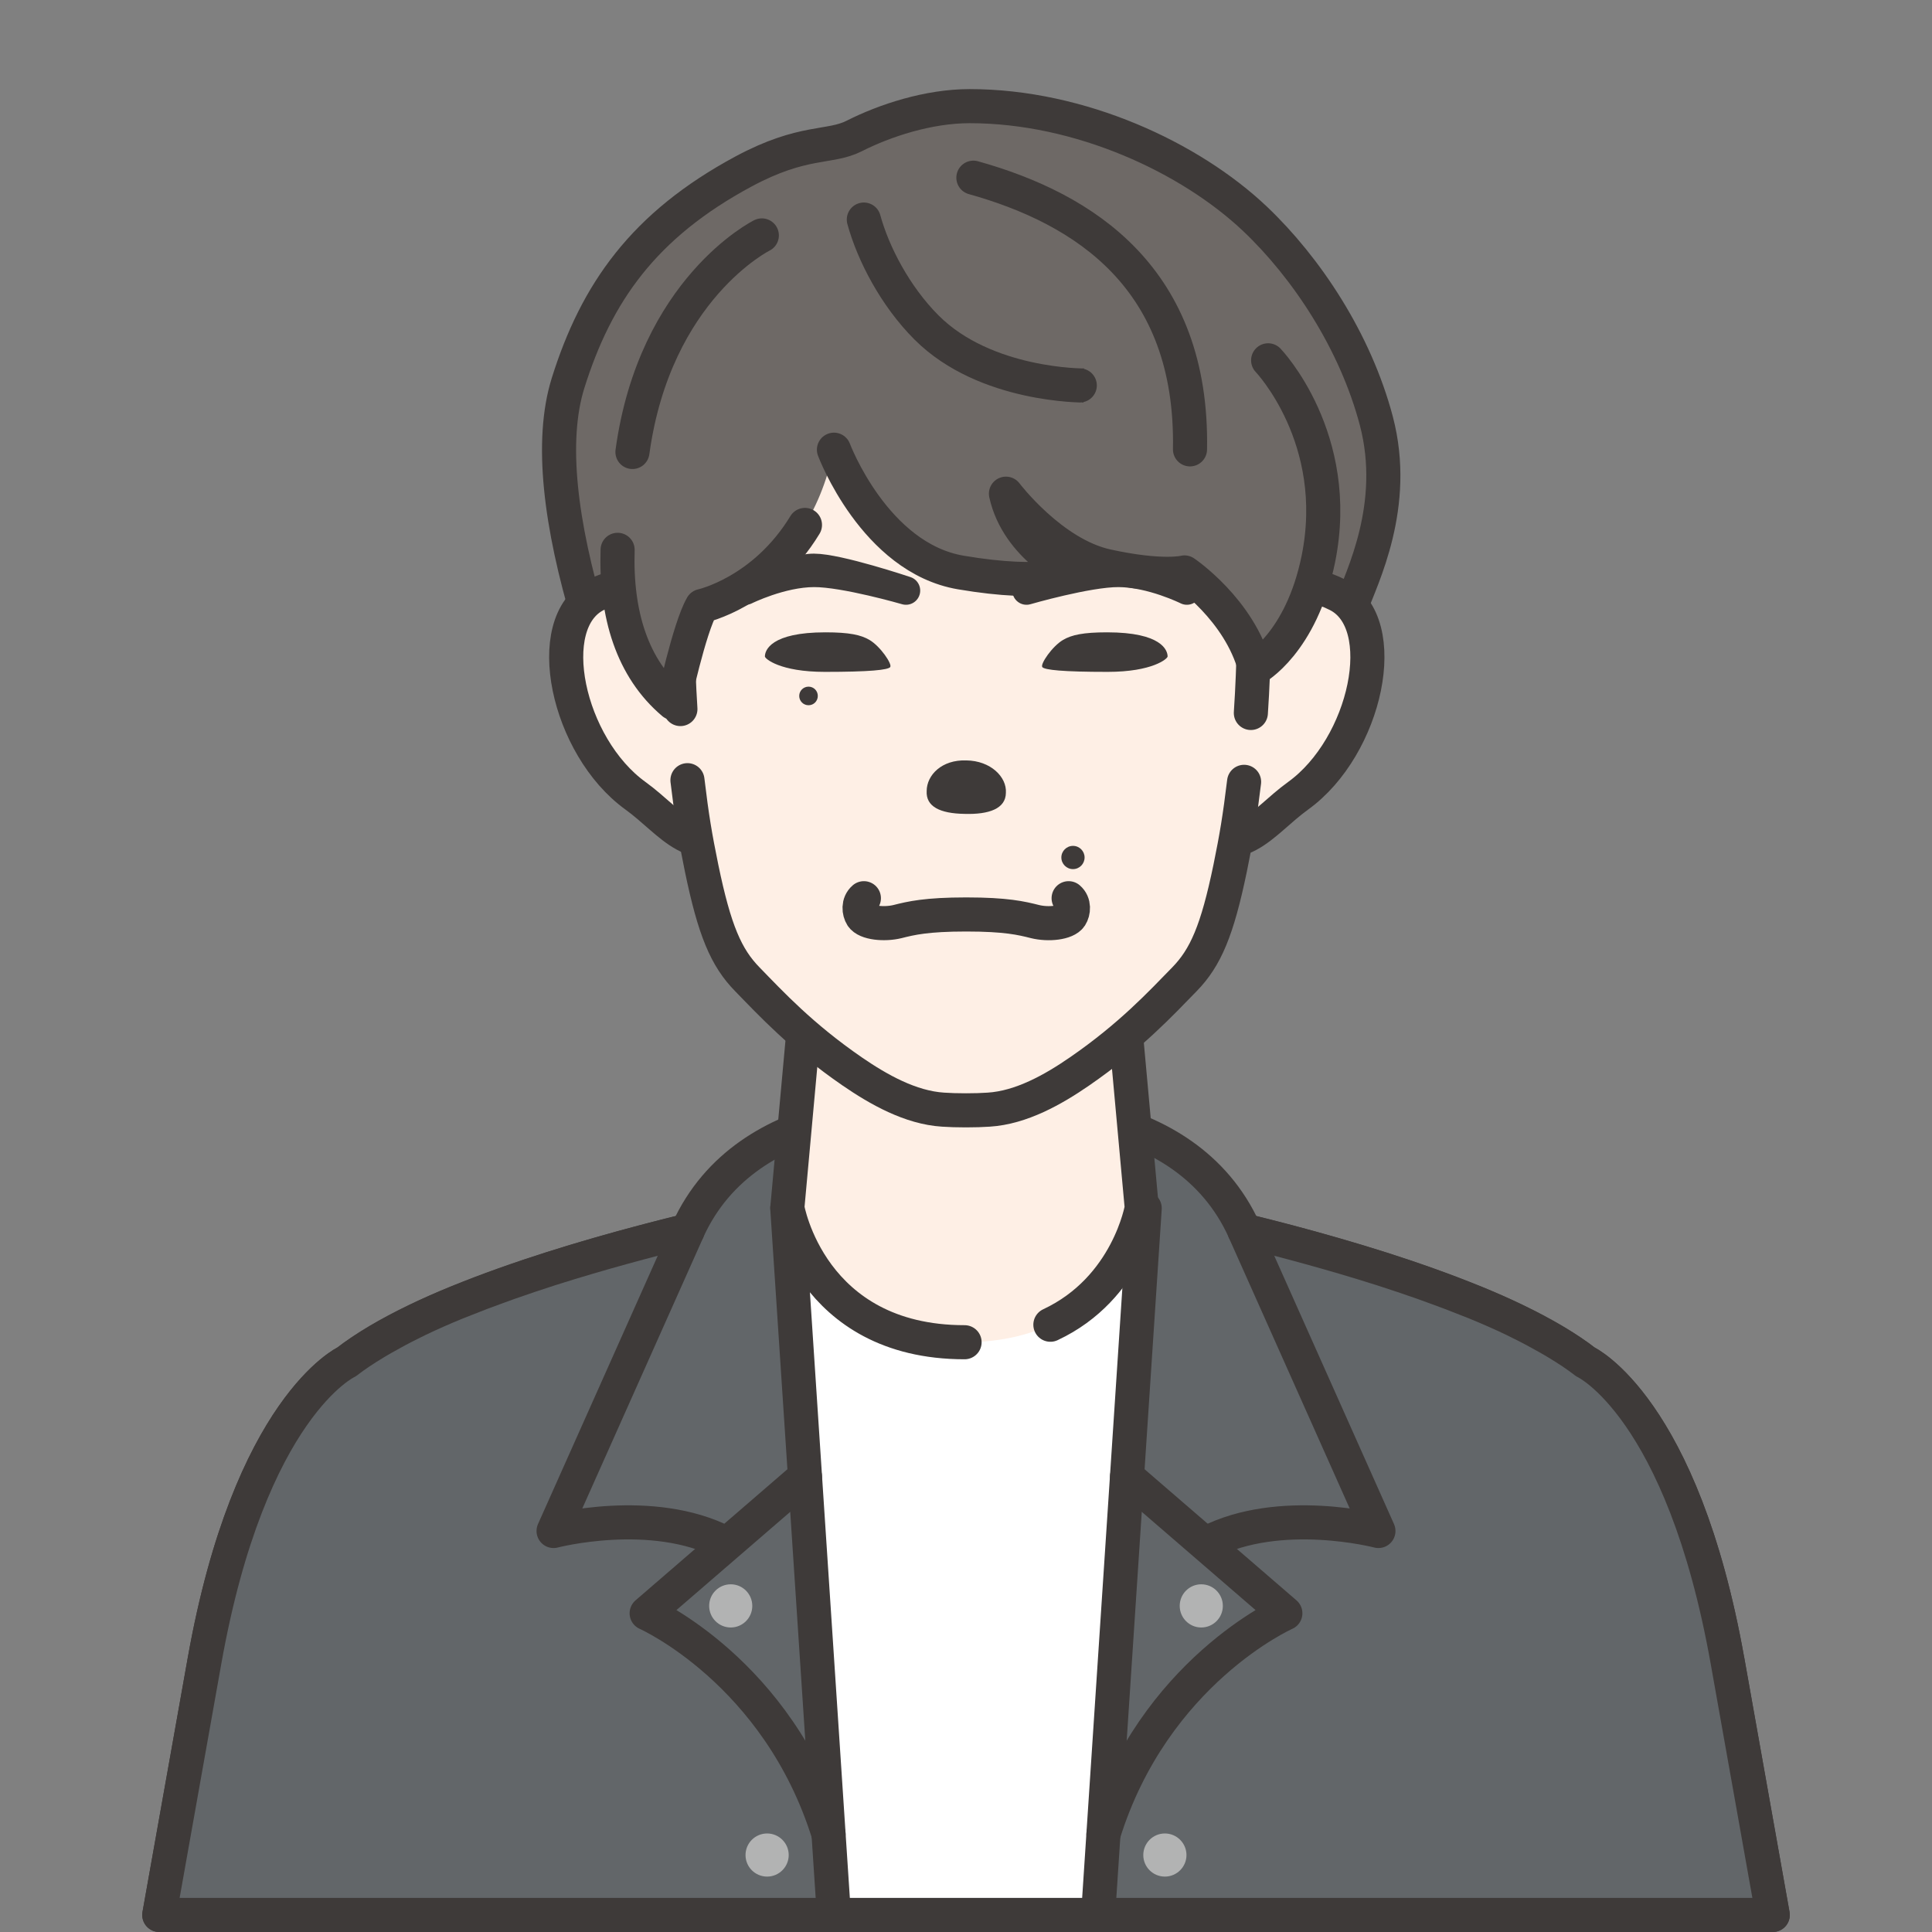 <?xml version="1.0" encoding="UTF-8"?><svg id="_レイヤー_1" xmlns="http://www.w3.org/2000/svg" viewBox="0 0 34 34"><rect x="0" y="0" width="34" height="34" fill="#808080" stroke="none"/><defs><style>.cls-1,.cls-2,.cls-3,.cls-4,.cls-5{stroke-width:.6px;}.cls-1,.cls-2,.cls-3,.cls-4,.cls-5,.cls-6{stroke:#3e3a39;stroke-linecap:round;stroke-linejoin:round;}.cls-1,.cls-7{fill:#6e6966;}.cls-2{fill:#626669;}.cls-3{fill:#fff;}.cls-4,.cls-8{fill:#feefe5;}.cls-9{fill:#b2b3b3;}.cls-10,.cls-6{fill:#3e3a39;}.cls-5{fill:none;}.cls-6{stroke-width:.5px;}</style></defs><g><path class="cls-3" d="m30.401,29.229c-.795-4.471-2.501-5.262-2.501-5.262-1.309-1.022-4.047-1.831-5.981-2.306-.001-.003-.001-.005-.002-.008h-9.815c-.001.001-.001.002-.001.003-1.936.475-4.689,1.284-6.001,2.311,0,0-1.705.791-2.501,5.262l-.796,4.471h28.395l-.796-4.471Z"/><g><path class="cls-2" d="m19.12,20.35s.099-.286.238-.659c.982.248,2.011.794,2.54,1.963.001.001.001.002.001.003.72.177,1.553.4,2.382.663.016.004.03.009.045.014.237.076.474.156.708.238.07.024.141.051.21.076.193.069.383.142.568.216.054.021.109.042.162.064.23.094.45.191.661.292.047.022.09.045.135.067.167.082.324.167.475.253.053.03.106.06.156.091.181.109.351.221.499.336,0,0,1.705.791,2.501,5.262l.796,4.471h-11.872l.82-12.437-1.025-.913Z"/><path class="cls-5" d="m19.834,25.986l2.786,2.405s-2.313,1.024-3.201,3.887"/><path class="cls-5" d="m21.901,21.662l2.357,5.281s-1.73-.453-3.007.206"/><path class="cls-9" d="m20.761,28.261c0,.21.17.38.379.38.21,0,.38-.17.38-.38,0-.21-.17-.38-.38-.38-.209,0-.379.17-.379.38Z"/></g><path class="cls-2" d="m14.88,20.35s-.099-.286-.238-.659c-.981.248-2.011.794-2.54,1.963-.001.001-.001.002-.001.003-.72.177-1.553.4-2.382.663-.016.004-.03.009-.045.014-.237.076-.474.156-.708.238-.07.024-.141.051-.21.076-.193.069-.383.142-.568.216-.054.021-.109.042-.162.064-.23.094-.45.191-.661.292-.047.022-.09.045-.135.067-.167.082-.324.167-.475.253-.053.03-.106.06-.156.091-.181.109-.351.221-.499.336,0,0-1.705.791-2.501,5.262l-.796,4.471h11.872l-.82-12.437,1.025-.913Z"/><path class="cls-8" d="m19.789,17.929l.303,3.325s-.398,2.367-3.117,2.367c-2.72,0-3.119-2.367-3.119-2.367l.303-3.325h5.631Z"/><path class="cls-5" d="m16.975,23.621c-2.72,0-3.119-2.367-3.119-2.367l.303-3.325h5.631l.303,3.325s-.238,1.418-1.608,2.059"/><path class="cls-5" d="m14.166,25.986l-2.786,2.405s2.313,1.024,3.201,3.887"/><path class="cls-5" d="m12.099,21.662l-2.357,5.281s1.73-.453,3.007.206"/><path class="cls-9" d="m13.239,28.261c0,.21-.17.38-.379.38-.21,0-.38-.17-.38-.38,0-.21.17-.38.38-.38.209,0,.379.17.379.38Z"/><g><path class="cls-9" d="m13.88,32.646c0,.209-.171.379-.38.379-.21,0-.38-.17-.38-.379,0-.21.17-.38.38-.38.209,0,.38.17.38.38Z"/><path class="cls-9" d="m20.88,32.646c0,.209-.171.379-.38.379-.21,0-.38-.17-.38-.379,0-.21.17-.38.38-.38.209,0,.38.17.38.38Z"/></g></g><g><path class="cls-1" d="m23.782,10.665c.178-.494.831-1.765.44-3.255-.37-1.405-1.232-2.701-2.134-3.557-1.14-1.081-3.077-1.985-5.024-1.985-.728,0-1.494.253-2.031.525-.433.22-.894.059-1.945.623-1.763.947-2.594,2.139-3.091,3.725-.319,1.022-.137,2.483.372,4.183,0,0,13.143.501,13.414-.259Z"/><path class="cls-4" d="m21.796,10.986s.598-1.101,1.745-.517c.972.495.503,2.67-.696,3.535-.653.472-1.027,1.169-1.903.545l.855-3.562Z"/><path class="cls-4" d="m12.232,10.986s-.598-1.101-1.745-.517c-.972.495-.503,2.67.696,3.535.653.472,1.027,1.169,1.903.545l-.855-3.562Z"/><path class="cls-8" d="m21.72,8.865s-.129-.444-.888-1.45c0,0-1.583-2.175-2.555-2.322,0,0-.664-.09-1.272-.138-.003.001-.006.001-.009.001s-.006,0-.009-.001c-.609.048-1.272.138-1.272.138-.973.147-2.556,2.322-2.556,2.322-.759,1.006-.888,1.45-.888,1.45-.125.317-.251,1.045-.351,1.928,0,0-.002,1.351.113,2.387.116,1.036.17,1.409.312,2.098.227,1.097.431,1.575.805,1.957.413.424.951,1.006,1.846,1.622.462.317,1.024.636,1.598.672.118.008.248.012.393.012.003,0,.006-.001.009-.001s.005.001.009.001c.143,0,.274-.004.392-.012.574-.036,1.137-.354,1.598-.672.895-.616,1.433-1.198,1.847-1.622.373-.382.578-.86.805-1.957.142-.689.196-1.062.311-2.098.115-1.036.114-2.387.114-2.387-.1-.883-.227-1.61-.352-1.928Z"/><path class="cls-5" d="m12.098,13.73c.077.647.136.996.249,1.547.227,1.097.431,1.575.805,1.957.413.424.951,1.006,1.846,1.622.462.317,1.024.636,1.598.672.118.008.248.012.393.012.003,0,.006-.001.009-.001s.005.001.009.001c.143,0,.274-.004.392-.012.574-.036,1.137-.354,1.598-.672.895-.616,1.433-1.198,1.847-1.622.373-.382.578-.86.805-1.957.111-.542.169-.889.245-1.518"/><path class="cls-5" d="m22.013,12.547c.06-.881.059-1.754.059-1.754-.1-.883-.227-1.61-.352-1.928,0,0-.129-.444-.888-1.45,0,0-1.583-2.175-2.555-2.322,0,0-.664-.09-1.272-.138-.003.001-.006.001-.009.001s-.006,0-.009-.001c-.609.048-1.272.138-1.272.138-.973.147-2.556,2.322-2.556,2.322-.759,1.006-.888,1.45-.888,1.45-.125.317-.251,1.045-.351,1.928,0,0-.001.828.054,1.685"/><path class="cls-10" d="m17.004,13.382c-.431-.015-.694.258-.696.537-.016.277.236.397.666.404.429.013.726-.091.728-.371.018-.278-.268-.565-.697-.57Z"/><g><path class="cls-6" d="m18.065,10.393s1.191-.4,1.621-.4c.43,0,1.201.4,1.201.4,0,0-.624-.31-1.204-.311-.539-.002-1.618.311-1.618.311Z"/><path class="cls-6" d="m15.944,10.393s-1.191-.4-1.621-.4c-.43,0-1.201.4-1.201.4,0,0,.624-.31,1.204-.311.539-.002,1.618.311,1.618.311Z"/></g><g><path class="cls-10" d="m18.343,11.739c-.04-.05.174-.366.366-.478.15-.088.354-.133.774-.133.961,0,1.065.317,1.065.425,0,.039-.266.271-1.055.271-.788,0-1.112-.034-1.151-.085Z"/><path class="cls-10" d="m15.666,11.739c.04-.05-.174-.366-.366-.478-.15-.088-.353-.133-.774-.133-.961,0-1.065.317-1.065.425,0,.039.266.271,1.055.271.788,0,1.112-.034,1.151-.085Z"/></g><path class="cls-7" d="m14.675,7.913s.714,1.903,2.232,2.161c1.518.258,1.977,0,1.977,0,0,0-.973-.438-1.182-1.387,0,0,.803,1.062,1.777,1.275.975.213,1.365.111,1.365.111,0,0,.969.65,1.243,1.688,0,0,.876-.427,1.113-1.925.237-1.497-.27-2.746-.965-3.601-1.092-1.34-3.273-2.641-5.393-2.641-1.486,0-4.634,1.075-5.424,3.384-.791,2.31-.807,4.35.427,5.393,0,0,.284-1.328.506-1.708,0,0,1.83-.396,2.322-2.751Z"/><path class="cls-5" d="m15.202,3.864c.165.603.555,1.351,1.104,1.9,1.038,1.038,2.778,1.02,2.771,1.02"/><path class="cls-5" d="m17.13,3.127c1.965.549,3.867,1.776,3.812,4.781"/><path class="cls-5" d="m13.407,4.143s-1.882.934-2.277,3.811"/><path class="cls-5" d="m14.166,9.238c-.724,1.19-1.813,1.426-1.813,1.426-.222.38-.506,1.708-.506,1.708-.719-.608-1.014-1.555-.978-2.696"/><path class="cls-5" d="m22.317,6.341s1.314,1.371.884,3.496c-.302,1.486-1.113,1.925-1.113,1.925-.274-1.037-1.243-1.688-1.243-1.688,0,0-.391.102-1.365-.111-.975-.213-1.777-1.275-1.777-1.275.209.949,1.182,1.387,1.182,1.387,0,0-.459.258-1.977,0-1.518-.258-2.232-2.161-2.232-2.161"/><path class="cls-5" d="m15.203,15.807c-.104.09-.087.237-.036.317.077.119.392.152.629.094.238-.06.506-.125,1.208-.125.703,0,.971.065,1.209.125.237.059.552.025.629-.094.051-.08.068-.228-.036-.317"/><path class="cls-10" d="m19.087,15.09c0,.113-.091.205-.204.205-.113,0-.205-.092-.205-.205,0-.112.092-.204.205-.204.113,0,.204.092.204.204Z"/><path class="cls-10" d="m14.392,12.247c0,.091-.072.164-.163.164-.091,0-.164-.073-.164-.164,0-.09.073-.163.164-.163.091,0,.163.073.163.163Z"/></g></svg>
